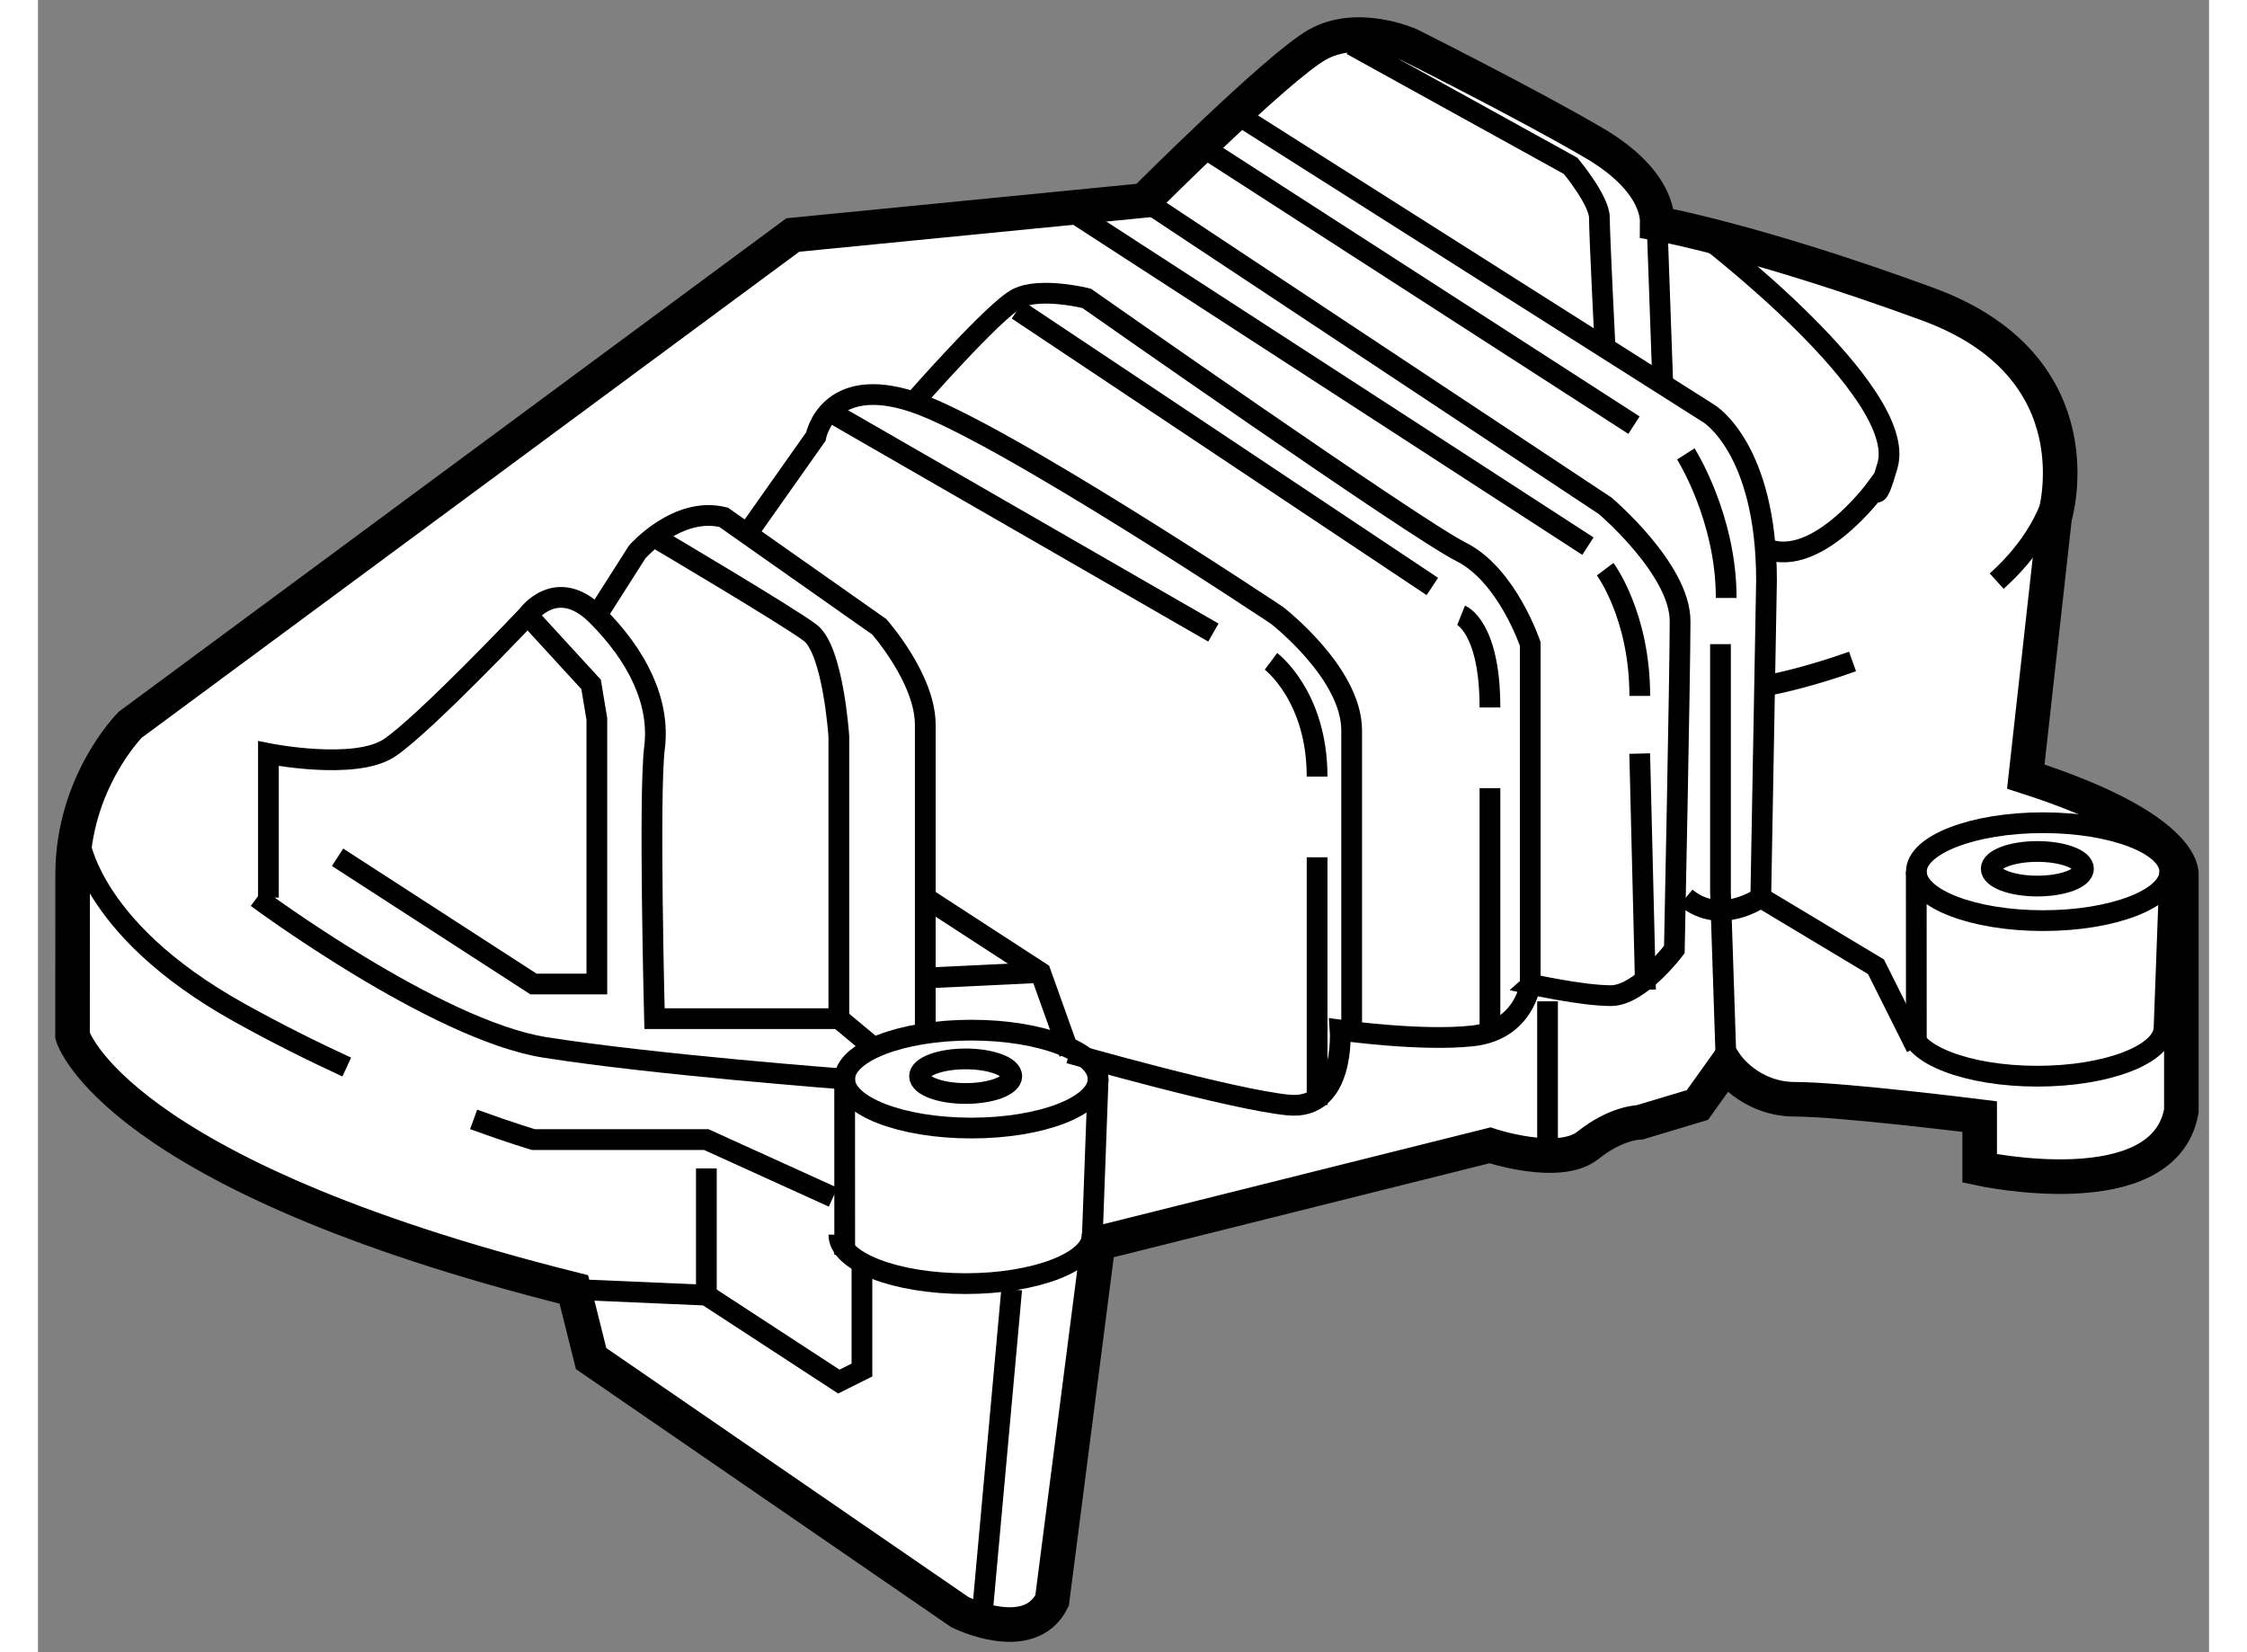 <?xml version="1.0" encoding="utf-8"?>
<!-- Generator: Adobe Illustrator 15.1.0, SVG Export Plug-In . SVG Version: 6.00 Build 0)  -->
<!DOCTYPE svg PUBLIC "-//W3C//DTD SVG 1.1//EN" "http://www.w3.org/Graphics/SVG/1.1/DTD/svg11.dtd">
<svg version="1.1" xmlns="http://www.w3.org/2000/svg" xmlns:xlink="http://www.w3.org/1999/xlink" x="0px" y="0px" width="244.8px"
	 height="180px" viewBox="115.5 49.018 31.4 23.896" enable-background="new 0 0 244.8 180" xml:space="preserve">
	
<rect x="115.5" y="49.018" width="31.4" height="23.896" fill="#808080" stroke="none"/>
	
<g><path fill="#FFFFFF" stroke="#000000" stroke-width="0.5" d="M131.5,51.917l-5.083,0.5l-9.583,7.083c0,0-0.833,0.834-0.833,2.167
			S116,64,116,64s0.583,2,7.25,3.667l0.25,1l5.333,3.667c0,0,1.001,0.5,1.334-0.167L130.833,67l5.667-1.417c0,0,1.001,0.333,1.417,0
			s0.75-0.333,0.75-0.333L139.5,65l0.417-0.583c0,0,0.334,0.5,1,0.5s2.666,0.25,2.666,0.25v0.75c0,0,2.667,0.583,2.917-0.833v-3.417
			c0,0,0.083-0.667-2.25-1.417l0.417-3.75c0,0,0.666-2.166-1.834-3.083s-3.916-1.167-3.916-1.167S139,51.667,138,51.083
			s-2.667-1.417-2.667-1.417s-0.75-0.333-1.333,0S131.5,51.917,131.5,51.917z"></path><path fill="none" stroke="#000000" stroke-width="0.3" d="M131.5,51.917l6.667,4.417c0,0,1.083,0.917,1.083,1.667
			s-0.083,4.75-0.083,4.75s-0.5,0.667-0.917,0.667s-1.167-0.167-1.167-0.167S137,63.917,136.25,64s-1.917-0.083-1.917-0.083
			s0.083,1.166-0.75,1.083s-3.166-0.75-3.166-0.75"></path><ellipse fill="none" stroke="#000000" stroke-width="0.3" cx="129" cy="64.625" rx="1.833" ry="0.708"></ellipse><ellipse fill="none" stroke="#000000" stroke-width="0.3" cx="128.917" cy="64.583" rx="0.667" ry="0.25"></ellipse><path fill="none" stroke="#000000" stroke-width="0.3" d="M130.833,64.625l-0.083,2.25c0,0.391-0.821,0.708-1.833,0.708
			c-1.013,0-1.834-0.317-1.834-0.708"></path><ellipse fill="none" stroke="#000000" stroke-width="0.3" cx="144.5" cy="61.625" rx="1.833" ry="0.708"></ellipse><ellipse fill="none" stroke="#000000" stroke-width="0.3" cx="144.417" cy="61.583" rx="0.667" ry="0.25"></ellipse><line fill="none" stroke="#000000" stroke-width="0.3" x1="142.666" y1="61.625" x2="142.667" y2="64.167"></line><path fill="none" stroke="#000000" stroke-width="0.3" d="M146.333,61.625l-0.083,2.25c0,0.391-0.821,0.708-1.833,0.708
			c-1.013,0-1.834-0.317-1.834-0.708"></path><path fill="none" stroke="#000000" stroke-width="0.3" d="M118.833,62v-2.083c0,0,1.25,0.25,1.75-0.083s2-1.917,2-1.917
			s0.416-0.583,1,0s0.918,1.25,0.834,1.917s0,3.917,0,3.917h2.666v-4.083c0,0-0.082-1.25-0.416-1.5s-2.167-1.333-2.167-1.333"></path><path fill="none" stroke="#000000" stroke-width="0.3" d="M123.583,57.917L124.167,57c0,0,0.584-0.667,1.25-0.5l2.25,1.583
			c0,0,0.666,0.75,0.666,1.417s0,4.5,0,4.5"></path><path fill="none" stroke="#000000" stroke-width="0.3" d="M121.801,65.208c0.538,0.196,0.865,0.292,0.865,0.292h2.5L127,66.333"></path><path fill="none" stroke="#000000" stroke-width="0.3" d="M116.083,61.083c0,0,0.083,1.333,2.333,2.583
			c0.539,0.3,1.064,0.561,1.55,0.785"></path><polyline fill="none" stroke="#000000" stroke-width="0.3" points="123.25,67.667 125.167,67.75 127.083,69 127.417,68.833 
			127.417,67.333 		"></polyline><line fill="none" stroke="#000000" stroke-width="0.3" x1="125.167" y1="65.917" x2="125.167" y2="67.75"></line><line fill="none" stroke="#000000" stroke-width="0.3" x1="129.583" y1="67.667" x2="129.167" y2="72.25"></line><path fill="none" stroke="#000000" stroke-width="0.3" d="M118.667,62c0,0,2.583,1.917,4.167,2.167s4.333,0.458,4.333,0.458
			l0.001,2.542"></path><polyline fill="none" stroke="#000000" stroke-width="0.3" points="122.583,57.917 123.5,58.917 123.583,59.417 123.583,63.25 
			122.667,63.25 119.833,61.417 		"></polyline><path fill="none" stroke="#000000" stroke-width="0.3" d="M125.75,56.75l1-1.417c0,0,0.167-0.917,1.417-0.5s5.25,3.083,5.25,3.083
			s1.083,0.833,1.083,1.667s0,4.333,0,4.333"></path><path fill="none" stroke="#000000" stroke-width="0.3" d="M137.083,63.25v-4.917c0,0-0.334-1-1-1.333s-5.416-3.667-5.416-3.667
			s-0.666-0.167-1,0s-1.5,1.5-1.5,1.5"></path><path fill="none" stroke="#000000" stroke-width="0.3" d="M132.833,50.667L139.667,55c0,0,0.833,0.5,0.833,2.417L140.417,62
			c0,0-0.584,0.417-1.084,0"></path><line fill="none" stroke="#000000" stroke-width="0.3" x1="127" y1="55" x2="132.5" y2="58.167"></line><line fill="none" stroke="#000000" stroke-width="0.3" x1="129.667" y1="53.5" x2="135.667" y2="57.5"></line><line fill="none" stroke="#000000" stroke-width="0.3" x1="130.333" y1="52" x2="137.917" y2="56.917"></line><line fill="none" stroke="#000000" stroke-width="0.3" x1="132.25" y1="51.083" x2="138.583" y2="55.167"></line><path fill="none" stroke="#000000" stroke-width="0.3" d="M134.5,49.667l3.167,1.75c0,0,0.416,0.5,0.416,0.75
			s0.084,1.917,0.084,1.917"></path><line fill="none" stroke="#000000" stroke-width="0.3" x1="138.917" y1="52.25" x2="139" y2="54.583"></line><path fill="none" stroke="#000000" stroke-width="0.3" d="M139.583,52.417c0,0,2.973,2.264,2.667,3.333
			c-0.167,0.583-0.167,0.333-0.167,0.333s-0.916,1.25-1.666,0.833"></path><path fill="none" stroke="#000000" stroke-width="0.3" d="M143.829,57.423c0.486-0.438,0.851-0.989,0.921-1.673"></path><path fill="none" stroke="#000000" stroke-width="0.3" d="M140.583,58.917c0,0,0.503-0.097,1.161-0.332"></path><polyline fill="none" stroke="#000000" stroke-width="0.3" points="140.417,62 142.083,63 142.667,64.167 		"></polyline><line fill="none" stroke="#000000" stroke-width="0.3" x1="137.333" y1="65.75" x2="137.333" y2="63.5"></line><line fill="none" stroke="#000000" stroke-width="0.3" x1="127.083" y1="63.75" x2="127.583" y2="64.167"></line><path fill="none" stroke="#000000" stroke-width="0.3" d="M139.333,55.583c0,0,0.584,0.917,0.584,2.083"></path><path fill="none" stroke="#000000" stroke-width="0.3" d="M138.166,57.25c0,0,0.501,0.667,0.501,1.833"></path><line fill="none" stroke="#000000" stroke-width="0.3" x1="138.666" y1="59.917" x2="138.75" y2="63.333"></line><path fill="none" stroke="#000000" stroke-width="0.3" d="M136.083,57.917c0,0,0.417,0.166,0.417,1.333"></path><line fill="none" stroke="#000000" stroke-width="0.3" x1="136.5" y1="60.417" x2="136.5" y2="64"></line><path fill="none" stroke="#000000" stroke-width="0.3" d="M133.333,58.583c0,0,0.667,0.5,0.667,1.667"></path><line fill="none" stroke="#000000" stroke-width="0.3" x1="134" y1="61.417" x2="134" y2="65"></line><polyline fill="none" stroke="#000000" stroke-width="0.3" points="130.417,64.25 130,63.083 128.333,62 		"></polyline><line fill="none" stroke="#000000" stroke-width="0.3" x1="128.25" y1="63.167" x2="130" y2="63.083"></line><polyline fill="none" stroke="#000000" stroke-width="0.3" points="139.917,64.417 139.834,61.917 139.834,58.334 		"></polyline></g>


</svg>